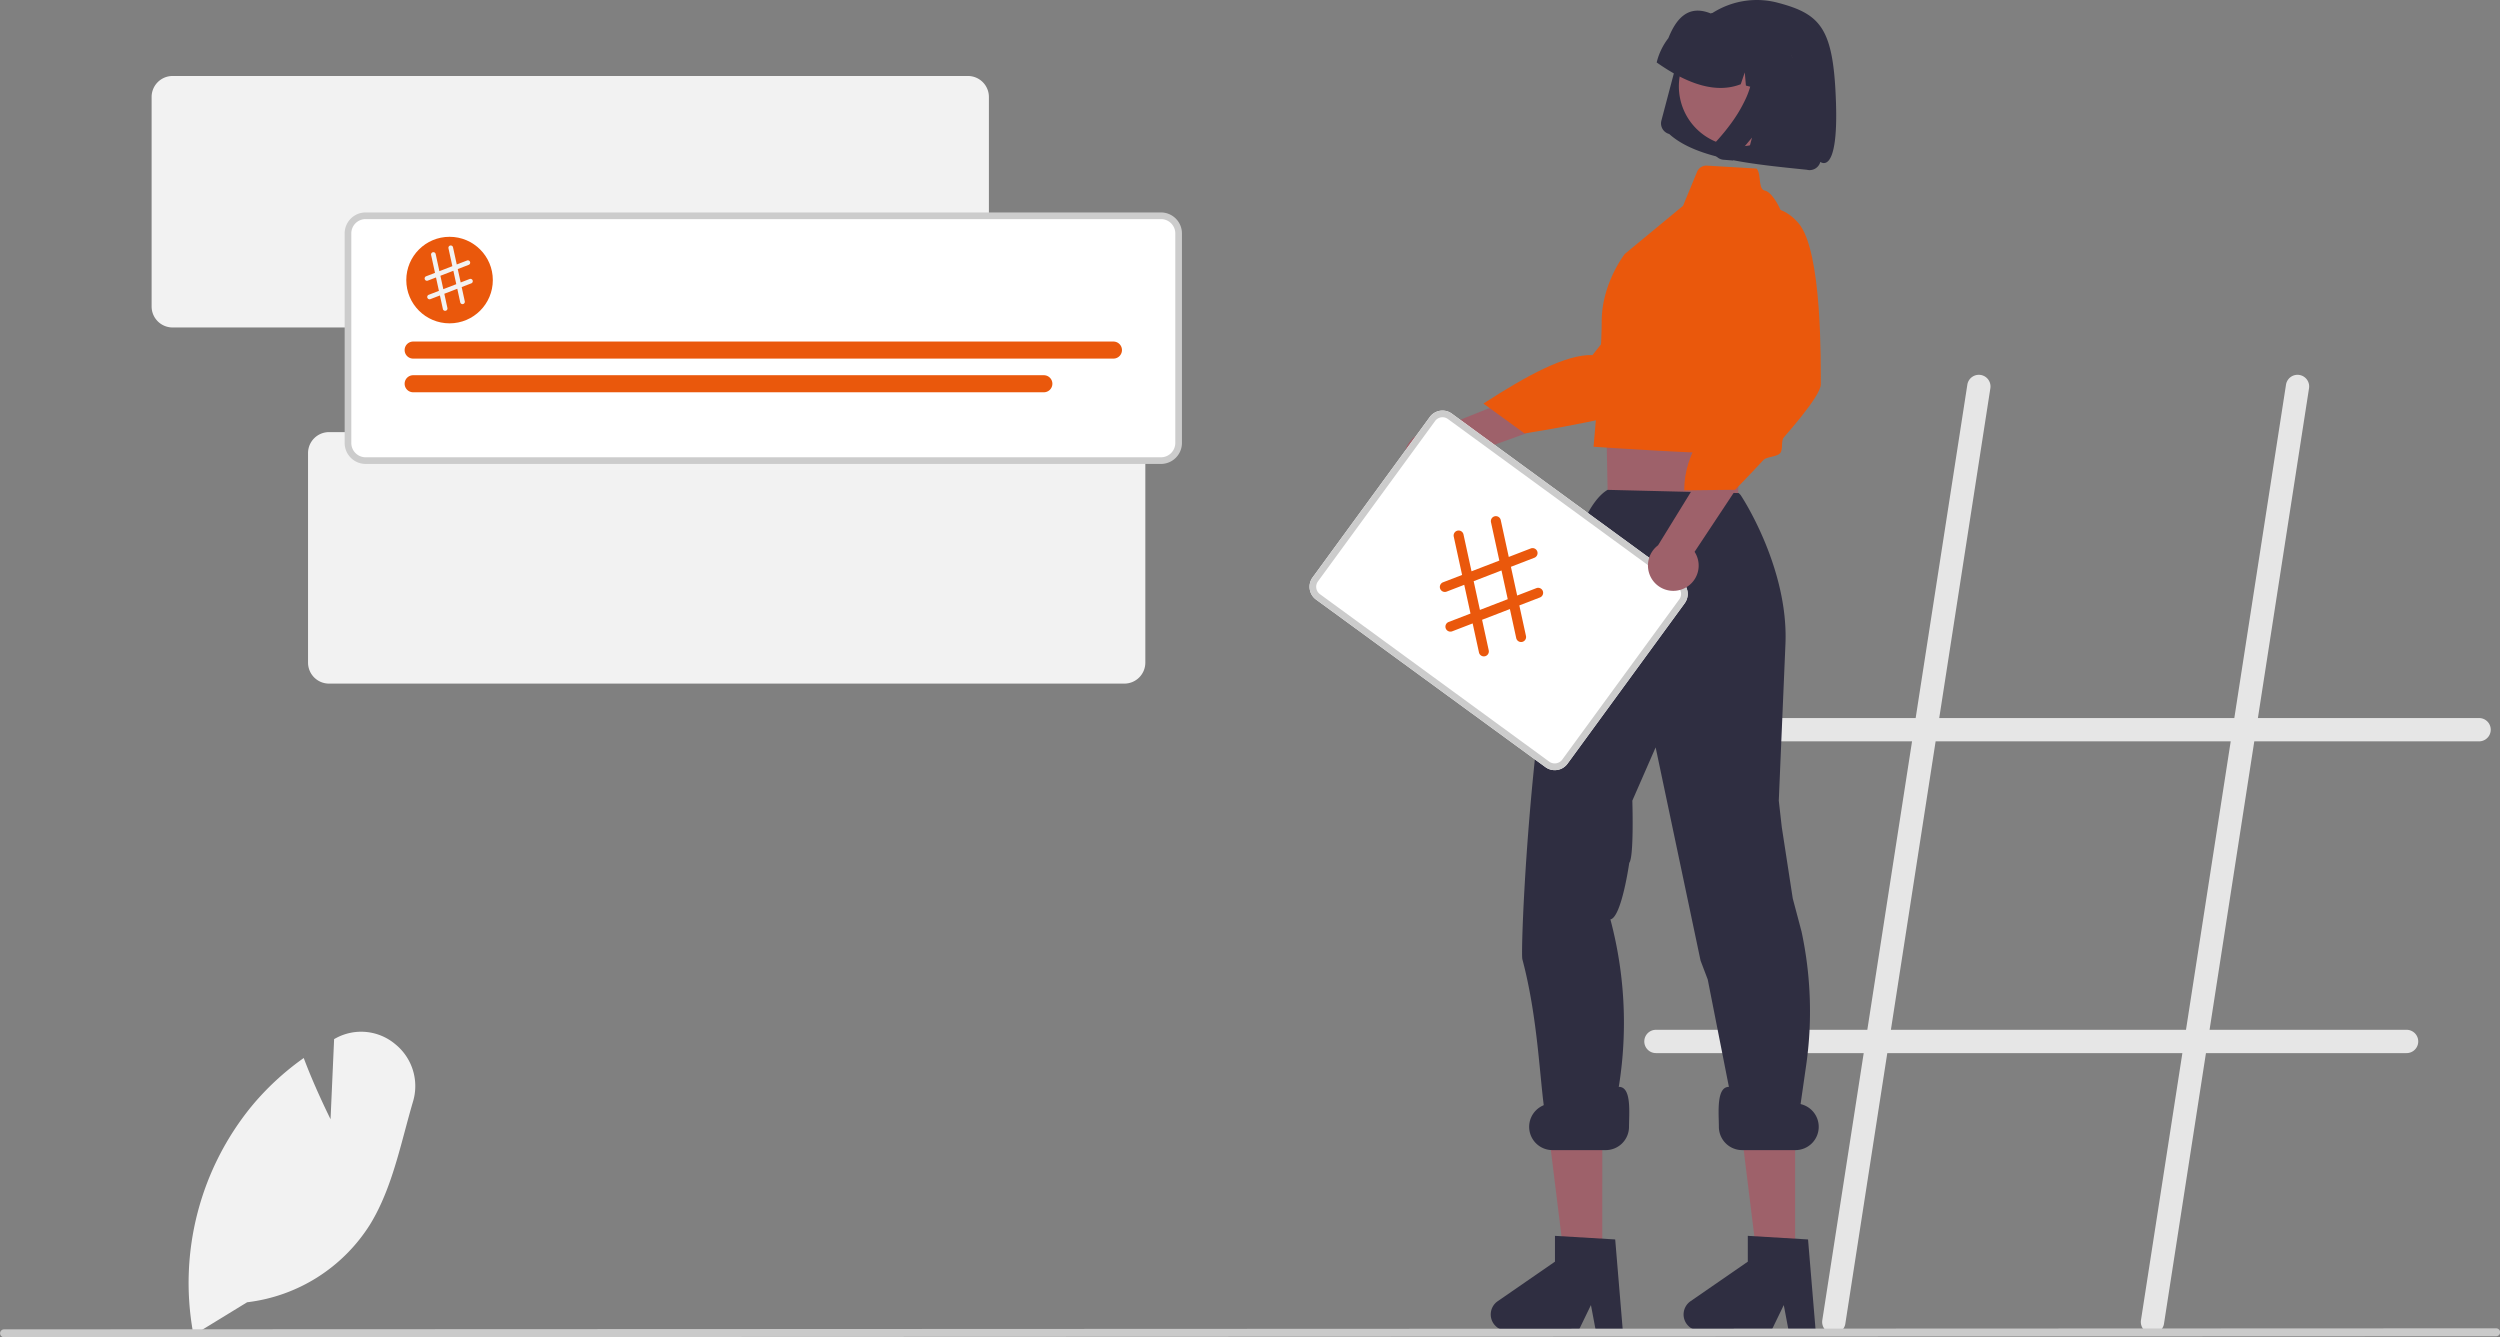 <svg xmlns="http://www.w3.org/2000/svg" data-name="Layer 1" width="751.131" height="401.785" viewBox="0 0 751.131 401.785" xmlns:xlink="http://www.w3.org/1999/xlink"><rect x="0" y="0" width="751.131" height="401.785" fill="#808080" stroke="none"/><path d="M282.118,650.085l-.133-.714a83.882,83.882,0,0,1,17.754-68.256,81.385,81.385,0,0,1,14.955-13.896l.529-.382.231.609c2.76,7.276,6.243,14.563,7.831,17.789l1.071-24.078.611-.324a15.908,15.908,0,0,1,17.733,1.83,16.181,16.181,0,0,1,5.343,17.326c-.833,2.829-1.619,5.764-2.379,8.602-2.613,9.752-5.314,19.836-10.55,28.327a50.702,50.702,0,0,1-36.899,23.312Z" transform="translate(-223.97 -248.96)" fill="#f2f2f2"/><path d="M514.79,347.351H275.82a6.305,6.305,0,0,1-6.298-6.298V278.088a6.305,6.305,0,0,1,6.298-6.298H514.79a6.305,6.305,0,0,1,6.298,6.298v62.965A6.305,6.305,0,0,1,514.79,347.351Z" transform="translate(-223.97 -248.96)" fill="#f2f2f2"/><path d="M561.79,454.351H322.82a6.305,6.305,0,0,1-6.298-6.298V385.088a6.305,6.305,0,0,1,6.298-6.298H561.79a6.305,6.305,0,0,1,6.298,6.298v62.965A6.305,6.305,0,0,1,561.79,454.351Z" transform="translate(-223.97 -248.96)" fill="#f2f2f2"/><path d="M968.818,464.7H902.36l15.357-99.055a3.5,3.5,0,1,0-6.917-1.072L895.277,464.7H806.617l15.357-99.055a3.5,3.5,0,1,0-6.917-1.072L799.534,464.7H743.288a3.5,3.5,0,0,0,0,7h55.161l-13.437,86.667H721.504a3.5,3.5,0,0,0,0,7h62.422L771.492,645.573a3.5,3.5,0,1,0,6.917,1.072L791.01,565.367H879.67L867.235,645.573a3.5,3.5,0,1,0,6.917,1.072l12.601-81.278h60.282a3.5,3.5,0,0,0,0-7H887.838l13.437-86.667h67.543a3.5,3.5,0,0,0,0-7Zm-88.063,93.667H792.095l13.437-86.667h88.66Z" transform="translate(-223.97 -248.96)" fill="#e6e6e6"/><polygon points="481.414 378.041 469.966 378.041 464.52 333.882 481.416 333.883 481.414 378.041" fill="#9e616a"/><path d="M711.544,648.74H703.42l-1.45-7.67-3.714,7.67H676.71a4.843,4.843,0,0,1-2.752-8.829l17.206-11.883v-7.754l18.098,1.08Z" transform="translate(-223.97 -248.96)" fill="#2f2e41"/><polygon points="483.721 121.423 482.599 126.768 483.07 150.149 522.07 155.149 522.9 118.467 518.834 111.785 483.721 121.423" fill="#9e616a"/><polygon points="539.354 378.041 527.905 378.041 522.459 333.882 539.356 333.883 539.354 378.041" fill="#9e616a"/><path d="M763.76,589.027l-17.38,1.735-.098-.753-9.219-46.763-2.153-5.664L721.41,473.514l-7,16s.536,16.948-.925,18.682c0,0-2.316,16.386-5.668,17.004l0,0a120.512,120.512,0,0,1,1.246,56.983l-1.876,8.514-15.852.22c-5.17-.813-3.182-28.317-9.969-53.751-.856-3.206,4.385-128.32,25.593-141.027l39.418.965.533.554c.193.2,14.5,21.856,13.5,44.856l-2,47,.898,7.946,3.299,21.442,2.643,9.96,0,0a114.426,114.426,0,0,1,1.373,40.257Z" transform="translate(-223.97 -248.96)" fill="#2f2e41"/><path d="M769.483,648.74h-8.124l-1.45-7.67-3.714,7.67H734.65a4.843,4.843,0,0,1-2.752-8.829l17.206-11.883v-7.754L767.201,621.354Z" transform="translate(-223.97 -248.96)" fill="#2f2e41"/><path id="a535f923-d253-4cd0-8492-9156d4611884-18" data-name="Path 9" d="M725.498,289.22l-.016-.004a3.295,3.295,0,0,1-2.342-4.028l4.693-17.78a24.575,24.575,0,0,1,4.322-8.778,24.971,24.971,0,0,1,16.052-9.403,24.589,24.589,0,0,1,9.842.539c13.136,3.445,16.805,7.79,17.546,30.023s-4.7,17.807-4.7,17.807a3.3,3.3,0,0,1-.582,1.181,3.355,3.355,0,0,1-2.161,1.262,3.311,3.311,0,0,1-1.316-.072c-16.404-1.689-33.017-3.226-41.342-10.745Z" transform="translate(-223.97 -248.96)" fill="#2f2e41"/><path id="b0ed392d-e28e-41ab-913e-3eea91058667-19" data-name="Ellipse 1" d="M764.066,270.449a18.127,18.127,0,0,1-26.93,19.896,17.915,17.915,0,0,1-8.216-11.098,18.127,18.127,0,0,1,26.915-19.894A17.915,17.915,0,0,1,764.066,270.45Z" transform="translate(-223.97 -248.96)" fill="#9e616a"/><path id="f63de286-de7c-4407-a1c4-23ed0a8d5112-20" data-name="Path 10" d="M721.812,267.366a19.44,19.44,0,0,1,3.419-6.943c2.263-5.643,5.814-10.203,12.693-7.435a19.449,19.449,0,0,1,7.735.416l3.563.922.12.031A19.407,19.407,0,0,1,763.139,278.084l-.094.356-7.536-1.957-.674-7.849-2.41,7.05-3.893-1.009-.339-3.96-1.216,3.554c-7.381,2.868-15.936.023-25.255-6.546Z" transform="translate(-223.97 -248.96)" fill="#2f2e41"/><path id="fb48cedc-59e8-4080-98a2-7877a59d0df4-21" data-name="Path 13" d="M739.102,292.212a3.242,3.242,0,0,0-.322,1.756,3.316,3.316,0,0,0,.212.9,3.354,3.354,0,0,0,.373.697,3.29,3.29,0,0,0,1.868,1.297q.071.018.142.033t.144.027q.073.013.146.022t.148.015l2.8.22,5.756-6.891-1.901,7.202,12.725,1.02,8.067-30.562-20.391-5.278.349.718a14.487,14.487,0,0,1,1.352,7.73,23.615,23.615,0,0,1-2.197,7.728,42.586,42.586,0,0,1-4.171,7.013,62.764,62.764,0,0,1-4.575,5.593A3.311,3.311,0,0,0,739.102,292.212Z" transform="translate(-223.97 -248.96)" fill="#2f2e41"/><path d="M651.775,393.74a7.568,7.568,0,0,0,9.343-6.882l57.444-20.666-10.542-9.174-54.523,21.709A7.609,7.609,0,0,0,651.775,393.74Z" transform="translate(-223.97 -248.96)" fill="#9e616a"/><path d="M734.61,314.996s9.675.213,10.535,11.259-20.25,38.366-23.521,42.871-39.601,10.051-39.601,10.051l-12.35-8.966c12.977-8.409,24.82-14.856,32.768-14.566Z" transform="translate(-223.97 -248.96)" fill="#ea580c"/><path d="M751.724,299.603l-14.896-.88a3.024,3.024,0,0,0-2.974,1.866l-4.209,10.205-17.495,14.46s-6.927,8.815-6.943,20.198-2.458,37.733-2.458,37.733,38.857,2.613,39.695,1.739c1.645-1.717,3.641-10.489,3.641-10.489l13.635-50.098a18.555,18.555,0,0,0-2.638-15.613c-.953-1.341-1.951-2.339-2.878-2.504C752.122,305.777,753.229,301.109,751.724,299.603Z" transform="translate(-223.97 -248.96)" fill="#ea580c"/><path d="M691.832,480.298a4.71,4.71,0,0,1-3.527-.854L619.369,429.09a4.746,4.746,0,0,1-1.032-6.627l35.205-48.197a4.746,4.746,0,0,1,6.628-1.032L729.105,423.587a4.746,4.746,0,0,1,1.032,6.627l-35.205,48.197A4.71,4.71,0,0,1,691.832,480.298Z" transform="translate(-223.97 -248.96)" fill="#fff"/><path d="M691.832,480.298a4.71,4.71,0,0,1-3.527-.854L619.369,429.09a4.746,4.746,0,0,1-1.032-6.627l35.205-48.197a4.746,4.746,0,0,1,6.628-1.032L729.105,423.587a4.746,4.746,0,0,1,1.032,6.627l-35.205,48.197A4.71,4.71,0,0,1,691.832,480.298ZM656.949,374.354a2.72,2.72,0,0,0-1.792,1.091L619.951,423.642a2.747,2.747,0,0,0,.597,3.833l68.937,50.354a2.815,2.815,0,0,0,3.833-.597l35.205-48.197a2.747,2.747,0,0,0-.597-3.833l-68.937-50.354A2.721,2.721,0,0,0,656.949,374.354Z" transform="translate(-223.97 -248.96)" fill="#ccc"/><path d="M683.892,413.743l-6.611,2.55-2.407-11.058a1.5,1.5,0,1,0-2.931.639l2.506,11.512-8.356,3.224-2.408-11.058a1.5,1.5,0,1,0-2.931.639l2.506,11.512-5.724,2.208a1.5,1.5,0,0,0,1.08,2.799l5.29-2.041,1.88,8.634-6.573,2.535a1.5,1.5,0,0,0,1.08,2.799l6.139-2.368,1.899,8.723a1.5,1.5,0,0,0,1.785,1.146,1.561,1.561,0,0,0,.223-.067,1.5,1.5,0,0,0,.924-1.718l-1.998-9.177,8.356-3.223,1.899,8.723a1.5,1.5,0,0,0,1.785,1.146,1.561,1.561,0,0,0,.223-.067,1.5,1.5,0,0,0,.924-1.718l-1.998-9.177,6.196-2.39a1.5,1.5,0,1,0-1.08-2.799l-5.762,2.223-1.88-8.635,7.045-2.718a1.5,1.5,0,1,0-1.08-2.799Zm-6.918,15.244-8.356,3.224-1.88-8.634,8.356-3.224Z" transform="translate(-223.97 -248.96)" fill="#ea580c"/><path d="M729.728,425.858a7.568,7.568,0,0,0,3.382-11.1l33.722-50.889-13.935-1.059-30.756,49.98a7.609,7.609,0,0,0,7.587,13.069Z" transform="translate(-223.97 -248.96)" fill="#9e616a"/><path d="M749.117,313.225s7.886-5.609,15.174,2.735,6.68,42.865,6.748,48.432c.021,1.743-2.496,5.505-5.964,9.85-1.557,1.951-3.306,4.019-5.102,6.075-1.04,1.19-.144,3.666-1.188,4.822-1.038,1.15-4.016.98-5.004,2.048-4.688,5.066-8.496,8.923-8.496,8.923l-15.26.188c-.172-11.344,7.596-21.47,17.577-31.256Z" transform="translate(-223.97 -248.96)" fill="#ea580c"/><path d="M973.911,650.438l-748.75.307a1.191,1.191,0,0,1,0-2.381l748.75-.307a1.191,1.191,0,1,1,0,2.381Z" transform="translate(-223.97 -248.96)" fill="#cacaca"/><path d="M572.79,387.351H333.82a5.304,5.304,0,0,1-5.298-5.298v-62.965a5.304,5.304,0,0,1,5.298-5.298H572.79a5.304,5.304,0,0,1,5.298,5.298v62.965A5.304,5.304,0,0,1,572.79,387.351Z" transform="translate(-223.97 -248.96)" fill="#fff"/><path d="M572.79,388.351H333.82a6.305,6.305,0,0,1-6.298-6.298V319.088a6.305,6.305,0,0,1,6.298-6.298H572.79a6.305,6.305,0,0,1,6.298,6.298v62.965A6.305,6.305,0,0,1,572.79,388.351Zm-238.97-73.561a4.303,4.303,0,0,0-4.298,4.298v62.965a4.303,4.303,0,0,0,4.298,4.298H572.79a4.303,4.303,0,0,0,4.298-4.298V319.088a4.303,4.303,0,0,0-4.298-4.298Z" transform="translate(-223.97 -248.96)" fill="#ccc"/><path d="M558.506,356.702H348.104a2.56,2.56,0,1,1,0-5.12H558.506a2.56,2.56,0,1,1,0,5.12Z" transform="translate(-223.97 -248.96)" fill="#ea580c"/><path d="M537.6,366.818H348.104a2.56,2.56,0,0,1,0-5.12H537.6a2.56,2.56,0,1,1,0,5.12Z" transform="translate(-223.97 -248.96)" fill="#ea580c"/><circle cx="135.07" cy="84.149" r="13" fill="#ea580c"/><path d="M364.285,327.231l-3.082,1.189-1.122-5.155a.699.699,0,1,0-1.366.298l1.168,5.366-3.895,1.503-1.122-5.155a.699.699,0,1,0-1.366.298l1.168,5.366-2.668,1.029a.699.699,0,0,0,.503,1.305l2.466-.951.876,4.025-3.064,1.182a.699.699,0,1,0,.503,1.305l2.862-1.104.885,4.066a.699.699,0,0,0,.832.534.727.727,0,0,0,.104-.031.699.699,0,0,0,.431-.801l-.931-4.278,3.895-1.503.885,4.066a.699.699,0,0,0,.832.534.728.728,0,0,0,.104-.031.699.699,0,0,0,.431-.801l-.931-4.278,2.888-1.114a.699.699,0,1,0-.503-1.305l-2.686,1.036-.876-4.025,3.284-1.267a.699.699,0,0,0-.503-1.305Zm-3.225,7.106-3.895,1.503-.876-4.025,3.895-1.503Z" transform="translate(-223.97 -248.96)" fill="#f2f2f2"/><path d="M706.41,594.514h-16a7,7,0,0,1-7-7v0a7,7,0,0,1,7-7l20-5c3.866,0,3,8.134,3,12v0A7,7,0,0,1,706.41,594.514Z" transform="translate(-223.97 -248.96)" fill="#2f2e41"/><path d="M763.41,594.514h-16a7,7,0,0,1-7-7v0c0-3.866-.866-12,3-12l20,5a7,7,0,0,1,7,7v0A7,7,0,0,1,763.41,594.514Z" transform="translate(-223.97 -248.96)" fill="#2f2e41"/></svg>